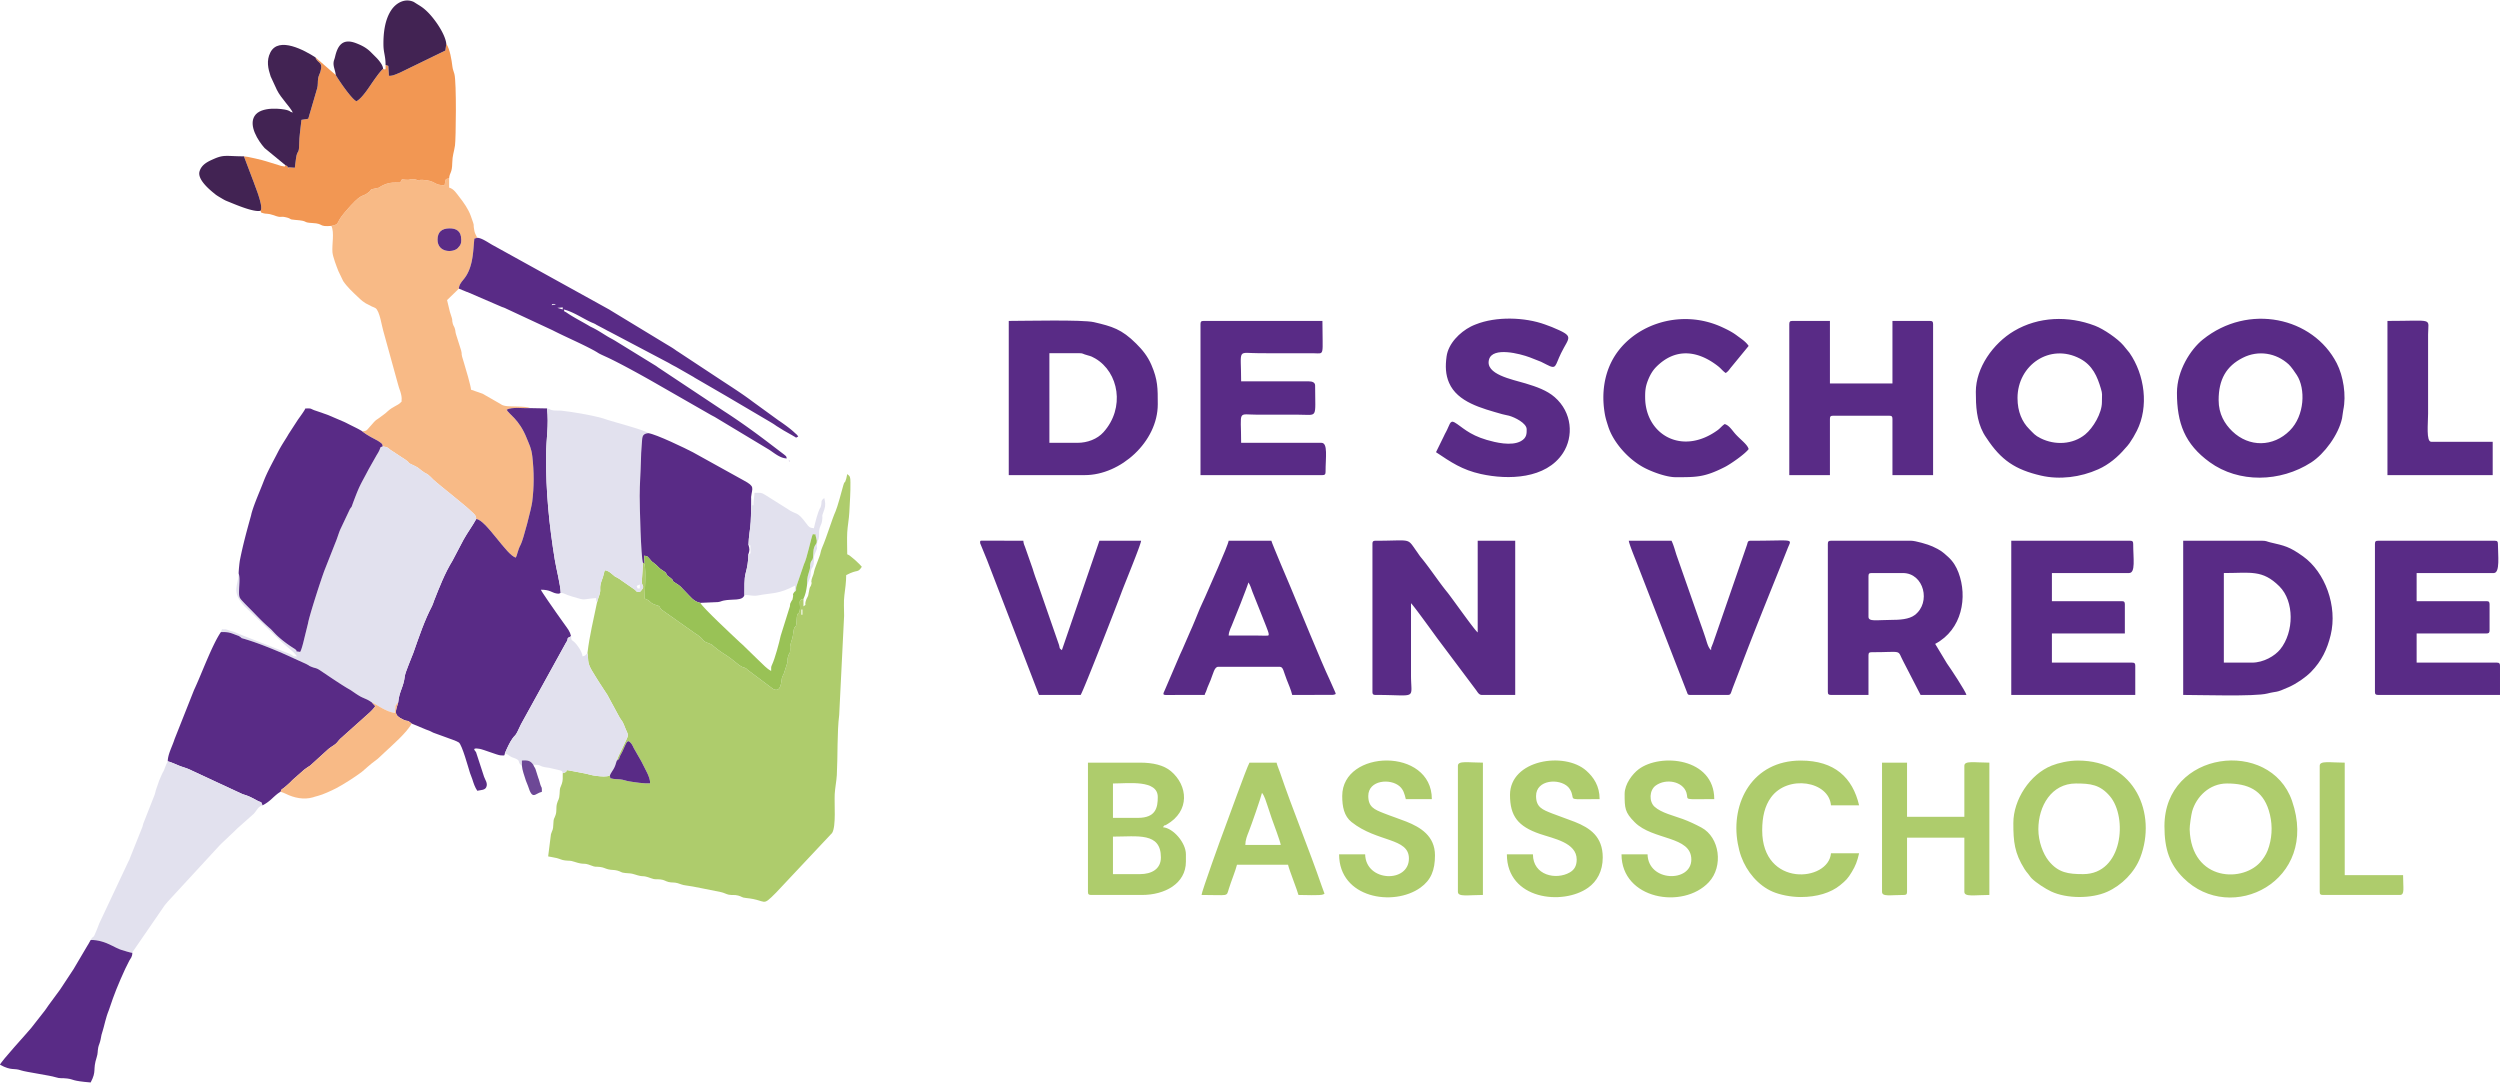 <?xml version="1.0" encoding="UTF-8"?>
<svg xmlns="http://www.w3.org/2000/svg" xml:space="preserve" width="1362" height="590" style="shape-rendering:geometricPrecision;text-rendering:geometricPrecision;image-rendering:optimizeQuality;fill-rule:evenodd;clip-rule:evenodd" viewBox="0 0 1259.67 545.176">
  <defs>
    <style>.fil6{fill:#422353}.fil2{fill:#592b86}.fil0{fill:#aecc6c}.fil3{fill:#e2e1ee}.fil1{fill:#f8ba86}</style>
  </defs>
  <g id="Laag_x0020_1">
    <path class="fil0" d="M403.787 306.861h.525v2.625h-.525v-2.625zm1.05-5.35c-2.907.468-1.54 2.196-1.75 4.87-.311 3.953-1.505.697-1.674 5.72-.183 5.388-1.12 1.93-1.597 5.81-.506 4.102-.723 3.445-1.47 6.347-.536 2.08-.052 1.842-.232 3.466-.216 1.951-.334.661-.944 2.539-.564 1.736-.154 1.709-.4 3.263l-1.761 5.504c-.378 1.022-.72 1.199-1.074 2.584-.29 1.142-.283 7.472-4.401 5.274l-12.684-9.501c-2.188-2.265-1.543.047-6.362-4.063-3.667-3.127-5.529-3.838-8.316-5.903-5.547-4.11-1.301-1.876-6.49-4.093-2.077-.887-.57-1.395-5.737-4.653l-16.636-11.756c-1.462-1.546-.2-1.095-1.554-1.912l-1.914-.628c-.14-.056-.28-.105-.416-.169-2.47-1.141-1.484-1.71-4.606-2.845.046-5.323.78-12.507-.049-17.524.406-.723.102-.21-.788-.484l-.613 9.747c.173 2.247 1.98 1.898-.97 4.96-2.693-.369-1.154-.112-2.574-1.214l-6.525-4.527c-.751-.602-1.426-1.023-2.217-1.467-2.107-1.186-.546-.114-2.198-1.447-1.317-1.063-2.273-2.13-4.175-2.332-.5 1.486-.578 2.603-1.13 4.046-2.178 5.692-.377 4.822-1.605 8.48-.379 1.129-.767 2.19-1.138 3.584-1.813 8.972-3.746 16.44-4.853 25.72.282 1.082.28 2.252.382 3.703.217 3.116 2.765 6.366 5.34 10.657l3.74 5.728c.273.38.23.269.6.898l.355.658c.052.1.119.24.17.343l4.446 8.207c2.034 4.103 2.44 3.359 3.4 5.937 2.513 6.746 3 3.264-.868 11.744-.83 1.818-2.187 4.168-2.79 6.274 1.837-1.395.748-.499 1.751-2.585.628-1.305.581-.93 1.248-2.38.501-1.093.588-1.44 1.117-2.526 1.086-2.234.961-1.9 1.749-2.372 1.391.6 2.003 1.958 2.722 3.519l3.786 6.608c1.916 3.996 4.668 8.21 4.413 11.135-3.047.184-7.557-.525-10.408-.98-2.09-.333-2.724-.835-4.742-1.031-2.294-.224-2.565.038-4.883-.567l-.205-1.416c-1.752.817-4.282.525-6.835.235-2.571-.29-3.981-.902-6-1.276-14.66-2.727-5.683-1.484-10.928-.076 0 2.35.118 3.584-.441 5.262-.955 2.86-.947 1.259-1.146 5.155-.156 3.04-.771 2.788-1.33 4.97-.554 2.171 0 3.57-.675 5.623-.836 2.532-.983 1.225-1.14 4.635-.155 3.397-.409 2.568-1.209 5.09l-1.41 11.188c1.336.312 2.925.471 4.393.857 1.737.457 2.355.968 4.08 1.171 2.492.293 2.422-.072 4.603.647 5.772 1.902 4.177.184 8.595 1.907 2.42.944 1.736.422 4.508.742 1.775.205 2.338.741 4.07 1.18 1.783.451 2.867.165 4.614.638 2.197.594 1.526.981 4.018 1.231 2.133.215 2.818.086 4.587.664 5.477 1.79 3.166.057 8.497 2.003 2.176.794 2.137.29 4.68.571 1.867.206 2.461.892 3.977 1.274 1.84.463 2.769.052 4.646.604 1.475.434 2.405.957 4.12 1.133 3.17.325 13.215 2.548 17.64 3.361 1.491.275 2.766 1.078 3.947 1.303 1.862.356 2.898-.075 4.802.448 2.202.605 1.508.986 4.02 1.232 10.813 1.06 7.522 4.855 15.059-2.73l28.223-30.051c2.09-3.418 1.041-14.579 1.315-19.683.153-2.84.903-6.603 1.055-9.443.512-9.548.11-21.9 1.198-30.298l2.475-50.017c0-3.289-.285-7.168.143-10.356.374-2.791.907-6.743.907-10.116 6.163-3.26 5.581-.773 7.877-4.2-.648-.967-5.814-5.89-7.352-6.299 0-3.52-.189-7.574-.002-11.026.158-2.933.908-7.045 1.049-9.976.284-5.903.644-10.04.563-15.252-.04-2.605-.08-3.045-1.61-4.165-.2.864-.256 1.395-.458 2.166-.847 3.234-.827.794-1.573 3.677-.646 2.5-2.976 11.034-3.851 12.947-1.813 3.965-4.225 12.375-6.818 18.381-.74 1.717-.726 3.032-1.338 4.437l-2.288 6.11c-.393 1.097-.268 1.198-.625 2.529-.397 1.481-1.018 2.226-1.13 3.83-.094 1.335.525-.373-.104 1.812-.548 1.902-.383-.853-1.317 4.403-.28 1.58-.269.993-.854 2.296-.067.148-.268.566-.325.725-1.173 3.36.609 1.902-1.371 3.352v-3.776z"></path>
    <path class="fil1" d="M220.469 120.514c0-3.852 2.115-5.594 5.825-5.684 3.655-.09 6.124 1.384 6.102 5.687-.008 1.347-.033 1.79-.598 2.86-.07.133-1.036 1.292-1.18 1.427-2.639 2.462-10.149 2.149-10.149-4.29zm-53.494-6.933c1.594 3.382.22 9.25.532 13.226.18 2.311 2.121 7.354 3.015 9.582l2.387 4.964c1.972 2.952 4.836 5.605 7.308 7.918 1.029.962 1.404 1.404 2.489 2.235.27.207 1.24.892 1.554 1.07l3.115 1.61c.75.359 1.187.401 1.817.81 2.157 1.402 3.254 9.438 3.889 11.335l7.491 27.155c.328 1.763 2.143 5.147 1.77 7.956-.114.873.596.086-.764 1.398-1.141 1.101-3.778 1.926-6.045 3.965-.528.475-.914.85-1.395 1.23-5.817 4.592-3.516 1.797-8.115 7.105-1.242 1.433-1.268 1.801-3.54 1.96l.729.54c3.536 2.544 6.23 3.508 7.974 4.746 1.157.821 1.56 1.063 1.612 2.304 2.443.405 2.244.336 3.818 1.651l6.259 4.124c5.746 3.65.27 1.352 6.316 4.16 1.448.672 2.077 1.291 3.166 2.186 2.346 1.928 2.37.964 4.634 3.27.495.503.729.768 1.31 1.302 3.902 3.582 15.244 12.189 19.714 16.524 1.215 1.177 1.803 1.44 1.941 3.377 4.782.183 15.542 18.636 19.959 19.4.768-1.348.88-3.611 2.462-6.545 1.313-2.432 5.38-18.343 5.775-21.422.989-7.703.955-15.252.078-22.896-.51-4.435-1.542-5.966-2.83-9.246-3.852-9.808-9.345-12.29-10.078-14.411 2.68-1.462 8.351-.581 11.943-.77-2.69-1.194-10.314-.57-12.86-1.16-1.488-.343-1.5-.496-2.546-1.127l-8.68-4.972-5.843-2.032c0-1.54-2.853-11.367-3.613-13.71-1.878-5.788-.644-3.342-1.355-5.995l-2.524-7.975c-.467-1.365-.244-1.662-.64-3.034-.378-1.306-.749-1.367-1.078-2.598-.83-3.12.712.449-1.44-5.909l-1.427-5.923 5.953-5.773c.13-2.1 1.515-3.541 2.672-5.01 4.564-5.788 4.494-13.866 5.133-20.187l1.47-.399c-.534-1.152-1.22-2.236-1.443-3.413-1.004-5.326.618-.675-1.824-7.62-1.182-3.359-3.642-6.872-5.727-9.497-1.421-1.79-2.77-4.148-5.184-4.792v-4.635c-2.467.339-1.597.698-2.305 3.391-5.378.292-4.252-2.322-10.985-2.636-3.205-.15.325.595-2.238.301-1.248-.143-.035-.413-2.34-.624-3.313-.304-.227.759-5.895.047l-.915 1.618c-1.207.006-2.523-.028-3.718.04-2.195.125-3.988.79-5.888 1.811-1.98 1.064.547.362-2.058.934-5.032 1.106-1.457.17-4.874 2.61-3.04 2.173-2.785-.479-11.386 9.634-5.106 6.003-2.096 5.729-6.732 6.822z"></path>
    <path class="fil2" d="M239.956 261.284c-1.956 3.547-4.236 6.569-6.345 10.304l-5.622 10.693c-3.871 6.28-6.62 13.436-9.297 20.197-.37.931-.49 1.66-1.01 2.653-3.811 7.277-6.43 15.121-9.403 23.564-.818 2.323-4.076 9.747-4.306 11.747-.64 5.621-2.782 7.505-3.337 13.245-1.355 4.76-2.475 6.312 2.572 8.673 2.667 1.247 1.582-.227 4.198 1.964l7.24 3.016c.744.323.773.258 1.533.567.118.047.259.1.374.151l.71.34c.107.052.233.132.341.183 1.136.54.56.304 1.473.628l6.164 2.237c1.344.544 5.108 1.75 5.97 2.43 1.657 1.3 4.698 12.497 5.615 15.383.55 1.73.497 1.045 1.141 3.059.711 2.216 1.26 4 2.52 5.88 1.795-.418 3.833-.253 4.532-1.825.895-2.011-.637-3.74-1.122-5.257l-4.033-12.363c-.252-.594-2.725-2.441 1.7-1.7 2.128.356 9.094 3.21 10.592 3.298 2.62.152 1.828.12 2.24-1.05.903-2.173 2.414-5.504 3.82-7.454 1.296-1.8 1.292-1.085 2.425-3.252.733-1.4 1.184-2.608 1.897-3.975l22.582-40.927c1.935-2.765-.362-1.937 2.624-3.362-.436-1.564-.512-1.833-1.331-3.21l-1.291-1.863c-.066-.09-.16-.211-.225-.3l-4.583-6.444c-1.346-1.93-7.581-10.816-7.797-11.626 4.66 0 5.47 1.437 7.668 1.858 1.21.23 1.555.196 2.329-.283-.073-3.765-2.273-12.344-2.98-16.706-2.846-17.552-4.536-34.38-4.383-52.584.073-8.824 1.417-14.85.487-23.62l-8.373-.16c-3.592.19-9.264-.69-11.943.77.733 2.122 6.226 4.604 10.078 14.412 1.288 3.28 2.32 4.811 2.83 9.246.877 7.644.91 15.193-.078 22.896-.395 3.079-4.462 18.99-5.775 21.422-1.583 2.934-1.694 5.197-2.462 6.546-4.417-.765-15.177-19.217-19.959-19.401z"></path>
    <path class="fil3" d="M120.243 288.725c-.162 5.951-3.897 9.195 2.83 16.357.074.078.182.19.255.27l19.015 18.261c.938.797 1.594 1.394 2.534 2.19.083.071.2.172.284.241l.287.239c1.535 1.286 3.079 2.526 4.2 4.199-3.103-.069-.56-.04-4.641-1.659l-25.274-9.903c-2.642-1.291-1.359-.516-4.267-1.508-.125-.043-.25-.11-.375-.151-1.6-.521-1.169-.426-3.25-.426l-.525 1.39c4.418-.1 4.968.527 8.372 1.733.884.312.86.385 1.134.561 1.935 1.243-.81.186 3.47 1.513 6.268 1.942 12.127 4.347 17.962 6.82l11.947 5.413c.395.22.6.317 1.033.56 1.053.588-.058.134 1.3.734 2.547 1.12 2.518.458 4.901 2.058 3.862 2.593 11.19 7.597 14.67 9.511 1.22.673 4.15 2.99 6.458 4.037 2.448 1.11 2.655 1.048 4.78 2.507 1.973.671 7.116 4.86 11.75 5.3.143-3.426-.245-3.535 1.543-5.286.556-5.74 2.696-7.624 3.337-13.245.23-2 3.488-9.424 4.306-11.747 2.973-8.443 5.592-16.287 9.403-23.564.52-.993.64-1.722 1.01-2.653 2.677-6.761 5.426-13.916 9.297-20.197l5.623-10.693c2.109-3.735 4.388-6.756 6.344-10.304-.137-1.937-.726-2.2-1.94-3.377-4.471-4.335-15.813-12.941-19.715-16.524-.581-.534-.815-.798-1.31-1.302-2.265-2.305-2.288-1.342-4.634-3.27-1.089-.894-1.718-1.514-3.166-2.186-6.047-2.807-.57-.51-6.316-4.16l-6.259-4.124c-1.573-1.315-1.375-1.246-3.818-1.651-2.036.713-.215-.006-2.96 4.275l-3.977 7.027c-4.41 8.415-4.459 7.8-7.767 16.546l-.296.801c-1.043 2.93-.3 1.059-1.509 2.978l-4.903 10.371c-.953 2.367-1.43 4.228-2.415 6.554l-5.164 13.103c-1.7 4.198-8.101 24.113-8.582 27.391l-1.787 7.238c-.274 1.127-1.425 6.18-2.215 7.254-3.875-.584-.04.16-3.191-1.815-3.275-2.052-7.14-4.963-9.719-7.72l-1.528-1.612c-.075-.075-.185-.185-.263-.257-.077-.072-.19-.18-.268-.25-4.781-4.172-6.282-6.031-10.885-10.64-.108-.107-.416-.418-.523-.526-.768-.776-1.361-1.364-2.072-2.126-2.339-2.511-2.427-2.459-2.293-6.913.07-2.327.506-5.697-.238-7.643z"></path>
    <path d="M194.279 32.47v1.956c-.7.43.778.694-1.244 0-1.626 1.288-5.092 6.4-6.518 8.484-1.352 1.976-4.544 6.715-6.94 7.851-2.336-1-8.752-10.36-10.376-13.185l-10.257-8.924c.924 3.163 3.982 1.944 2.546 7.105-.31 1.111-.943 1.997-1.186 3.509-.262 1.62-.025 3.34-.472 4.914l-4.508 15.41-3.429.546c-.482 4.979-1.098 7.827-1.159 12.639-.053 4.193-.736 2.798-1.338 5.4-.373 1.616-.523 4.201-.847 6.093l-3.104-.215c-.365.878-.127 1.143-.317.241-.51-1.13-.155-.757-1.258-1.257-.834.723.755.774-2.132.33l-7.695-2.371c-1.273-.478-9.77-2.476-11.137-2.476l5.055 13.348c.952 2.743 4.845 12.109 3.307 14.082.631 1.317-.25.686 1.71 1.32.88.286 2.292.003 4.445.79 5.054 1.848 3.208.37 6.69 1.187 3.109.728 1.172 1.058 4.48 1.296 7.482.536 3.292 1.307 8.906 1.595 5.89.3 2.761 1.985 9.474 1.442 4.636-1.093 1.626-.819 6.732-6.821 8.601-10.113 8.346-7.461 11.387-9.634 3.416-2.44-.159-1.505 4.873-2.61 2.605-.572.078.13 2.058-.934 1.9-1.021 3.694-1.686 5.888-1.812 1.195-.068 2.51-.034 3.718-.04l.915-1.618c5.668.712 2.582-.35 5.895-.047 2.305.212 1.092.482 2.34.625 2.563.294-.967-.451 2.238-.302 6.733.315 5.607 2.929 10.985 2.637.708-2.693-.162-3.053 2.305-3.391.252-3.24 1.482-2.345 1.576-7.964.059-3.569.857-5.179 1.372-8.602.462-3.072.834-31.867-.302-36.037-.398-1.464-.819-2.238-.997-3.728-.407-3.423-1.236-8.723-3.08-11.473l-.483 3.399-22.92 11.153c-1.843.768-3.844 1.722-5.51 1.562l-.307-4.988-1.379-.485z" style="fill:#f29753"></path>
    <path class="fil2" d="M84.538 383.368c1.5.286 4.711 1.813 6.136 2.354 2.316.879 3.498.998 6.456 2.52l24.309 11.29c2.012 1 2.49.444 7.74 3.379 3.332 1.862 1.81-.085 3.099 2.635 1.656-.835 3.256-1.989 4.636-3.28 1.09-1.02 3.22-3.02 4.474-3.544.93-2.13-.207-.32 2.748-2.9.08-.068.194-.177.274-.246 1.162-1.026 1.963-1.69 2.941-2.793l5.87-5.173c.63-.473 1.163-.862 1.858-1.326 1.23-.823.42-.115 1.54-1.071l8.787-7.99c1.267-1.048 2.023-1.397 3.402-2.405 1.197-.877 1.628-1.873 2.795-2.955l11.924-10.66c1.764-1.609 4.08-3.419 5.583-5.645l-1.767-1.886c-2.125-1.46-2.332-1.396-4.78-2.507-2.308-1.047-5.237-3.364-6.458-4.036-3.48-1.915-10.808-6.918-14.67-9.511-2.383-1.6-2.354-.938-4.9-2.059-1.359-.6-.248-.145-1.301-.734-.433-.242-.638-.34-1.033-.56l-11.947-5.413c-5.835-2.473-11.694-4.878-17.961-6.82-4.282-1.327-1.536-.27-3.471-1.513-.273-.176-.25-.249-1.134-.561-3.404-1.206-3.954-1.833-8.372-1.733-4.445 6.418-9.92 21.57-13.533 29.173l-9.835 24.813c-1.09 3.549-3.41 7.583-3.41 11.157zm35.705-94.643c.744 1.946.308 5.316.238 7.643-.134 4.454-.046 4.402 2.293 6.913.71.762 1.304 1.35 2.072 2.126l.523.527c4.603 4.608 6.104 6.467 10.885 10.64.078.069.19.177.268.249.078.072.188.182.264.257l1.528 1.613c2.577 2.757 6.444 5.667 9.718 7.72 3.15 1.974-.684 1.23 3.191 1.814.79-1.074 1.941-6.126 2.215-7.254l1.787-7.238c.48-3.277 6.882-23.193 8.582-27.391l5.164-13.103c.986-2.326 1.462-4.187 2.416-6.553l4.902-10.372c1.21-1.92.466-.048 1.509-2.977l.296-.802c3.308-8.745 3.357-8.13 7.768-16.546l3.975-7.027c2.746-4.28.925-3.562 2.961-4.275-.051-1.24-.455-1.482-1.612-2.304-1.743-1.238-4.438-2.201-7.974-4.746l-.729-.54c-.286-.287-.26-.236-1.129-.738a40.072 40.072 0 0 0-1.695-.909c-1.238-.627-2.24-1.11-3.51-1.75-1.097-.55-2.206-1.142-3.172-1.553l-6.988-2.987c-1.13-.514-2.7-.966-3.828-1.423l-3.924-1.327c-2.27-.967-1.256-.86-4.39-.86-.237.892-2.762 4.288-3.75 5.697l-4.753 7.321c-1.21 2.248-3.302 5.044-5.448 9.252-2.526 4.956-5.209 9.586-7.208 14.841-1.713 4.502-4.498 10.625-5.91 15.613-.163.576-.163.791-.299 1.277-2.031 7.286-4.04 14.612-5.558 22.264-.29 1.459-.678 5.542-.678 6.908zm571.288-14.934v74.538c0 1.21.365 1.575 1.575 1.575 21.442 0 17.853 2.736 17.853-9.974v-36.22c1.008.74 11.4 15.157 13.045 17.405l19.794 26.405c.748 1.036 1.405 2.384 2.866 2.384h16.803v-77.688h-18.903v46.193c-1.682-1.231-12.891-17.256-15.386-20.313-4.276-5.238-8.842-12.229-13.093-17.356-.968-1.168-1.278-1.772-2.198-3.053-5.162-7.198-2.22-5.471-20.781-5.471-1.21 0-1.575.365-1.575 1.575z"></path>
    <path class="fil3" d="M322.399 294.263c-.071 3.18.34 1.539-1.05 2.1-.853-1.844-.615-1.274 1.05-2.1zm-39.885 4.2c2.197.185 1.462.625 5.935 1.92 7.236 2.092 3.81 1.377 11.897.704 0 1.232.007 1.285.49 2.1.372-1.393.76-2.455 1.139-3.583 1.227-3.658-.574-2.789 1.604-8.48.553-1.444.63-2.56 1.13-4.047 1.903.202 2.859 1.27 4.176 2.332 1.652 1.334.09.261 2.198 1.447.79.445 1.465.865 2.217 1.467l6.525 4.527c1.42 1.102-.12.846 2.574 1.214 2.95-3.062 1.142-2.712.97-4.96l.613-9.747c-1.036-2.697-1.663-28.34-1.663-33.712 0-6.232.486-11.577.61-17.315.063-2.971.172-5.88.426-8.497.351-3.627-.175-5.421 3.245-5.84-1.379-1.504-18.83-6.035-20.467-6.679-4.978-1.954-17.917-4.085-23.195-4.633-1.369-.142-2.76.035-4.059-.14-1.736-.232-1.48-.59-3.24-.989.929 8.771-.414 14.797-.488 23.621-.152 18.204 1.537 35.031 4.383 52.584.707 4.361 2.907 12.94 2.98 16.706z"></path>
    <path class="fil2" d="M542.933 222.874h-14.178V177.73h15.228c1.922 0 1.117.29 4.162 1.089 1.68.442 2.324.741 3.703 1.546 11.902 6.952 15.156 24.95 4.136 37.183-3.103 3.445-8.062 5.326-13.051 5.326zm-34.656 16.272h38.331c17.997 0 36.756-16.793 36.756-35.695 0-8.069.04-12.32-3.228-19.869-1.918-4.428-4.46-7.514-7.667-10.708-7.333-7.3-12.094-8.646-21.239-10.789-5.76-1.35-34.9-.628-42.953-.628v77.689zm626.423 94.486h-14.178v-45.143c13.528 0 19.383-1.828 27.97 6.683 7.602 7.535 7.445 23.036.47 31.721-2.678 3.336-8.394 6.739-14.262 6.739zm-34.656 16.273c8.397 0 36.169.889 42.356-.701 5.344-1.374 3.78-.06 10.906-3.27 3.933-1.772 8.425-4.851 11.207-7.694 5.275-5.391 8.1-11.362 9.84-18.51 3.54-14.546-2.803-31.7-13.915-39.649-6.939-4.963-9.297-5.358-16.57-7.057-1.747-.407-1.89-.808-3.918-.808h-39.906v77.689zm17.856-148.553c0-10.338 3.771-17.095 12.238-21.36 7.742-3.902 16.748-2.463 23.082 3.374 1.246 1.149 3.146 3.936 4.079 5.369 4.44 6.824 4.038 20.385-3.555 27.979-8.309 8.31-20.481 8.511-28.966.333-3.84-3.7-6.878-8.708-6.878-15.695zm-21.004-3.675c0 15.203 3.886 25.806 16.498 34.95 14.597 10.583 35.55 10.193 51.147.13 6.62-4.27 13.779-13.98 15.548-22.251.313-1.465.295-2.659.608-4.117 1.612-7.49.02-17.19-3.274-23.599-11.991-23.33-44.608-30.376-67.479-11.963-6.237 5.02-13.048 15.704-13.048 26.85zm-80.336 2.624c0-16.597 16.309-27.794 31.433-19.875 6.466 3.387 8.812 9.181 10.582 15.144.847 2.857.517 2.638.517 6.831 0 5.52-4.397 12.955-8.426 16.249-6.26 5.117-15.207 5.528-22.394 1.964-3.02-1.495-3.609-2.47-5.815-4.686-3.553-3.568-5.897-8.669-5.897-15.627zm-21.003-3.149c0 7.266.323 14.303 3.839 20.833.691 1.284.833 1.373 1.624 2.576 7.262 11.055 14.423 15.833 27.374 18.828 9.431 2.18 19.913.827 28.828-3.162 5.303-2.374 9.895-6.187 13.584-10.566 1.015-1.205 1.173-1.146 2.16-2.566 1.428-2.055 2.551-3.958 3.714-6.26 6.166-12.199 3.97-28.283-3.715-39.326l-3.073-3.753c-2.838-3.339-9.851-8.176-14.277-9.872-13.473-5.163-28.51-4.635-40.805 2.647-10.585 6.27-19.253 18.558-19.253 30.621zM952.496 312.11c-6.882 0-11.027 1.015-11.027-1.575v-20.472c0-1.21.366-1.574 1.576-1.574h15.752c10.658 0 14.296 14.93 5.958 21.178-2.86 2.143-7.476 2.443-12.259 2.443zm-31.505-38.319v74.539c0 1.209.366 1.575 1.575 1.575h18.903v-19.947c0-1.21.366-1.575 1.576-1.575 16.393 0 12.57-1.631 16.104 4.897l8.575 16.625h23.103c-.436-1.872-8.039-13.421-9.835-15.889l-5.917-9.833c13.667-7.23 16.361-23.694 11.757-35.9-1.161-3.075-2.765-5.7-5.212-7.912-3.14-2.837-3.764-3.346-7.859-5.267-2.341-1.098-8.706-2.888-10.763-2.888h-40.432c-1.209 0-1.575.365-1.575 1.575zm-19.428-110.759v76.114h20.479V210.8c0-1.21.365-1.575 1.575-1.575h28.354c1.21 0 1.575.364 1.575 1.575v28.345h20.478v-76.114c0-1.21-.365-1.575-1.575-1.575h-18.903v31.496h-31.504v-31.496h-18.904c-1.21 0-1.575.366-1.575 1.575zM323.982 283.357c.89.274 1.194-.24.789.484l-.169-4.135c2.019.65 1.014-.237 2.806 1.737l.908 1.11c.072.068.192.167.269.232l.6.425c2.507 1.857 2.596 2.706 4.538 3.87 3.397 2.034.93 1.552 3.16 3.142 3.89 2.77.56 1.491 3.524 3.302 3.004 1.836 2.417 1.846 5.06 4.447 2.179 2.145 4.026 4.943 7.387 5.54l8.864-.387c1.367-.164 1.511-.462 2.91-.767 4.298-.936 9.67.396 10.46-2.845.081-3.661-.224-7.899.656-11.082.72-2.609 1.332-5.897 1.342-9.39.686-2.073.672-2.604.051-4.724.081-4.297.88-7.63 1.118-11.569.243-4.003.185-8.532.208-12.578.532-4.694 2.117-5.2-3.649-8.305l-25.674-14.227c-3.388-1.807-18.71-9.202-22.54-9.644-3.42.418-2.893 2.213-3.245 5.84-.253 2.616-.363 5.526-.426 8.496-.123 5.739-.61 11.084-.61 17.316 0 5.373.628 31.014 1.663 33.712zm872.678-9.566v74.538c0 1.21.365 1.575 1.575 1.575h61.434v-14.753c-.012-1.165-.384-1.52-1.575-1.52h-40.43v-14.697h35.179c1.21 0 1.575-.365 1.575-1.575v-13.123c0-1.21-.365-1.575-1.575-1.575h-35.18V288.49h38.855c3.307 0 2.1-9.107 2.1-14.698 0-1.21-.364-1.575-1.574-1.575h-58.809c-1.21 0-1.575.365-1.575 1.575zM604.893 163.032v76.114h61.434c1.21 0 1.575-.365 1.575-1.574 0-7.347 1.309-14.698-2.1-14.698H625.37c0-16.938-2.14-14.177 8.401-14.174h20.478c10.03.008 8.4 2.382 8.4-14.697 0-1.614-1.537-2.1-3.149-2.1h-34.13c0-17.101-2.364-14.173 9.452-14.173l27.334.03c5.432.087 4.17 1.627 4.17-16.303h-59.859c-1.21 0-1.575.366-1.575 1.575zm408.517 186.873h62.484v-14.698c0-1.21-.365-1.575-1.575-1.575h-40.431v-14.698h36.756v-14.697c0-1.21-.366-1.575-1.575-1.575h-35.181v-14.173h38.856c3.409 0 2.1-7.352 2.1-14.698 0-1.21-.366-1.574-1.575-1.574h-59.86v77.688zm-394.34-29.921c.115-1.382.36-2.109.839-3.36.265-.694.508-1.162.64-1.461 1.2-2.727 8.067-20.102 8.497-21.95.911 1.31 1.5 3.283 2.04 4.786.87 2.435 8.012 19.666 8.114 20.773.151 1.63.636 1.267-5.423 1.216-4.897-.04-9.808-.004-14.707-.004zm-12.076 29.92c.551-2.067.066-.056.752-1.871.27-.719.44-1.302.688-1.937.54-1.381.97-2.206 1.56-3.69 1.337-3.354 1.912-6.675 3.825-6.675h30.98c1.857 0 1.878 2.343 3.528 6.448.947 2.352 2.226 5.38 2.773 7.726l20.516-.024c1.84-.343 1.502-.43.928-1.858l-2.627-5.907c-4.131-8.667-15.123-35.718-19.643-46.504-.527-1.26-9.299-21.78-9.675-23.396H619.07c-.19 2.28-10.262 24.608-11.929 28.494-.917 2.142-1.74 3.638-2.627 5.772-1.7 4.093-3.15 7.87-4.971 11.828-1.658 3.605-3.111 7.434-4.977 11.297l-7.419 17.317c-1.518 3.303-1.617 3.058 3.01 3.008 5.61-.062 11.224-.027 16.837-.027zM769.242 216.05c0 1.994.155 4.298-2.93 5.994-4.779 2.627-12.907.615-17.146-.621-9.294-2.713-12.617-6.751-16.293-8.86-2.346-1.345-2.493 1.62-4.284 4.84-.66 1.186-.421.775-1.055 2.094l-3.973 8.1c7.565 5.065 13.15 8.901 22.606 10.996 13.77 3.052 32.806 2.548 41.367-10.556 5.461-8.359 4.656-20.5-4.187-28.188-3.897-3.388-9.118-5.233-14.634-6.893-6.88-2.068-20.595-4.599-18.422-12.11 1.86-6.43 15.504-2.916 20.541-1.03l5.648 2.227c.887.434 1.944.96 2.794 1.407 5.095 2.682 4.108.778 7.29-5.725 4.173-8.525 7.071-8.293-4.64-13.196-1.069-.448-2.302-.869-3.443-1.283-10.277-3.73-24.658-4.118-34.826-.072-.968.385-1.635.648-2.554 1.12-5.587 2.878-11.331 8.546-12.221 15.081-.664 4.879-.534 9.16 1.27 13.29 4.245 9.72 16.287 12.78 26.753 15.774 1.297.37 2.294.47 3.424.775 2.903.785 8.915 3.768 8.915 6.836z"></path>
    <path class="fil3" d="M45.681 473.396c3.623-.16 7.565 1.184 10.713 2.81 1.175.606 3.543 1.8 4.663 2.134 1.774.531 4.33 1.362 5.627 1.55.708-1.485-.292.03.868-1.547l15.408-22.406c.067-.086.168-.204.236-.29.068-.083.173-.198.243-.282.368-.446.575-.669.95-1.15l26.183-28.416c.458-.461.615-.634 1.046-1.055l6.744-6.38c.496-.499.547-.554 1.046-1.054l8.338-7.412c1.734-1.733 2.087-3.673 4.532-4.352-1.289-2.72.232-.773-3.099-2.635-5.25-2.935-5.728-2.38-7.74-3.38l-24.31-11.29c-2.957-1.521-4.139-1.64-6.455-2.52-1.425-.54-4.636-2.067-6.136-2.353-.506.848-.828 1.609-1.194 2.623-1.26 3.495-.869 1.825-1.801 3.964l-1.267 2.932c-.05.116-.11.25-.156.37-.046.122-.093.262-.136.388-.044.131-.075.275-.117.409l-1.09 3.11c-.476 1.232-.457 2.01-.942 3.256L72.2 414.735c-.23.724-.212.99-.438 1.662l-6.3 15.749c-.439 1.305.052-.038-.645 1.454l-14.79 31.409c-.523 1.321-.762 1.993-1.17 3.03-2.293 5.828-1.425 2.307-3.177 5.357z"></path>
    <path class="fil2" d="m280.839 154.87 2.704-.237v1.05l-2.704-.813zm-2.547-1.81c.615-.616 2.954.876.655.212-.062-.017-1.566.698-.655-.213zm-47.08-7.875 3.96 1.635c.135.042.28.071.412.115l17.238 7.44c.555.223.645.204 1.162.413.119.047.259.1.375.15.114.049.249.113.361.165.11.05.24.123.35.174l23.283 10.844c6.895 3.53 14.273 6.595 21.162 10.34l1.326.774c.194.118.198.17.97.604.609.342.696.348 1.396.705l3.239 1.486c6.981 3.32 18.23 9.554 24.916 13.411l26.699 15.302c.1.059.235.133.336.19l1.718.907 27.534 16.568c2.575 1.7 5.53 4.266 8.787 4.34-.383-1.43-.26-.976-1.257-1.893-.113-.104-.476-.36-.597-.455l-7.748-5.902c-6.793-5.162-13.726-10.15-20.882-14.819l-.319-.205c-.095-.062-.225-.144-.32-.207l-.32-.204-33.44-22.21c-.821-.589-.682-.537-1.56-1.067l-20.15-12.4c-1.283-.769-2.447-1.331-3.697-2.08-2.41-1.446-4.88-3.134-7.603-4.472-1.258-.617-.675-.28-1.722-.903-3.676-2.192-7.74-4.214-11.239-6.612-1.615-1.109-.89.085-1.514-1.635 4.306 1.002 9.143 4.204 13.247 6.178l.714.336c.114.05.257.104.37.155.59.26.521.186 1.104.472 1.147.563.535.364 1.691.933l3.783 1.994c.774.435 1.051.595 2.062 1.087l29.903 15.774c1.59.945 2.05 1.182 3.727 2.049l8.68 4.97c.809.48-.02.038.965.61l15.618 9.058c.097.06.23.137.328.197s.235.133.334.192l21.142 12.458c1.525.911 2.188 1.302 3.521 2.255l2.592 1.608c.74.443.226.156.97.606l3.69 2.1c.108.058.245.125.353.184l1.323.79c1.43.633.188.884 2.026.034-.823-1.23-.673-.868-1.771-1.904-2.11-1.988-4.714-3.86-7.083-5.516-.466-.326-.416-.27-.947-.63l-13.077-9.498c-5.443-4.11-11.181-7.719-16.873-11.478l-20.877-13.774c-.92-.557-.51-.31-1.258-.842-1.793-1.277-3.197-2.037-5.164-3.237l-27.114-16.461-.327-.2-.642-.408-58.147-32.157c-2.36-1.189-6.126-4.07-8.445-4.03l-1.47.4c-.639 6.32-.569 14.399-5.132 20.186-1.158 1.47-2.543 2.911-2.673 5.01zm613.117 95.011c10.468 0 14.486.086 24.78-5.149 2.877-1.463 10.118-6.488 11.976-9.025-.669-2.5-4.481-4.96-7.115-8.11-1.475-1.765-2.925-3.944-4.962-4.487-1.513 1.012-2.151 2.07-3.667 3.158-18.024 12.939-36.2 1.99-36.401-16.358-.037-3.341.135-5.56 1.354-8.705.973-2.512 2.244-4.888 4.178-6.847 9.637-9.76 20.922-8.423 31.171-.43 1.636 1.275 2.297 2.394 3.89 3.46 1.518-1.016 1.823-1.867 3.034-3.265l8.518-10.383c-1.484-2.215-3.678-3.55-5.845-5.181-2.307-1.735-4.57-2.889-7.361-4.189-21.777-10.146-46.827-.762-55.936 17.413-3.719 7.422-4.754 15.952-3.624 24.282.501 3.695.988 5.007 1.936 8.038 1.095 3.494 2.935 6.702 5.107 9.593 3.503 4.667 8.286 8.97 13.556 11.644 4.028 2.044 10.847 4.541 15.41 4.541zM523.505 349.905h21.003c1.46-2.179 18.173-45.124 20.493-51.428 1.676-4.556 9.78-24.076 9.962-26.26H553.96l-18.904 55.117c-1.475-1.082-.92-.758-1.485-2.715l-10.82-31.177c-.927-2.477-1.683-4.63-2.4-7.05l-3.679-10.495c-.536-1.599-.897-1.919-1.043-3.68l-19.514-.047c-2.095.096-2.357-.39-2.24 1.308l3.51 8.578 26.12 67.849zm328.176 0h18.903c1.636 0 1.42-.827 2.702-4.123l3.792-9.857c5.832-15.543 13.274-33.897 19.613-49.684l3.89-9.768c2.129-5.712 4.543-4.256-18.446-4.256-1.693 0-1.43.837-1.945 2.253l-15.77 45.652c-.482 1.355-.745 2.165-1.213 3.511l-.594 1.506c-.37 1.12-.388.254-.43 2.194-1.467-1.074-2.13-3.975-2.825-6.1a214.75 214.75 0 0 0-2.43-7.02l-12.26-34.987c-.811-2.593-1.4-4.846-2.439-7.01h-21.528c.12 1.438 2.723 7.877 3.449 9.675l25.683 66.186c.543 1.192.316 1.828 1.848 1.828z"></path>
    <path class="fil3" d="M254.396 379.301c1.742.708 1.19.572 2.537 1.425 1.392.88 1.25.574 2.538 1.118 3.333 1.405.732 1.675 3.508 3.756l-.022-2.654c3.22-.245 4.423.229 5.723 2.13 5.275 0 1.651.82 8.05 1.561l5.528 1.295c1.276.573.836.122 1.286 1.413 5.244-1.408-3.732-2.65 10.928.075 2.019.375 3.429.987 6 1.277 2.552.29 5.083.582 6.835-.235.52-1.324 1.079-1.834 1.901-3.307 1.036-1.853.813-2.076 1.551-4.098.603-2.107 1.96-4.456 2.79-6.275 3.868-8.48 3.381-4.998.868-11.743-.961-2.579-1.366-1.834-3.4-5.937l-4.446-8.207c-.052-.104-.118-.243-.17-.343l-.355-.659c-.371-.629-.327-.517-.6-.897l-3.741-5.728c-2.574-4.291-5.123-7.542-5.339-10.658-.101-1.45-.1-2.62-.382-3.702-1.34 1.12-.572 1.07-2.464 1.575-.197-2.36-2.695-5.946-4.23-7.31-1.368-1.215-1.37-.419-1.546-2.842-2.986 1.425-.689.597-2.624 3.362l-22.582 40.927c-.713 1.367-1.164 2.575-1.897 3.975-1.133 2.167-1.13 1.452-2.426 3.252-1.405 1.95-2.916 5.28-3.819 7.454z"></path>
    <path class="fil0" d="M574.438 440.191h-13.652v-18.896c12.373 0 24.154-2.322 24.154 10.498 0 5.837-4.69 8.398-10.502 8.398zm-1.05-28.345h-12.603v-17.322c7.743 0 22.58-2.037 22.58 6.823 0 5.204-.912 10.5-9.978 10.5zm-25.204 37.27c0 1.208.365 1.574 1.575 1.574h25.729c11.265 0 22.053-5.607 22.053-16.798v-3.674c0-5.868-6.401-13.22-11.552-13.648 1.397-1.906-.142-.201 1.822-1.328 11.921-6.845 10.733-19.656 2.234-26.872-3.644-3.093-9.076-4.346-15.607-4.346h-26.254v65.091z"></path>
    <path class="fil2" d="M66.684 479.889c-1.297-.187-3.853-1.018-5.627-1.549-1.12-.334-3.488-1.528-4.663-2.134-3.148-1.626-7.09-2.97-10.713-2.81l-1.073 1.93c-.17.278-.14.153-.604.977L37.572 487.2c-.081.136-.3.535-.38.67l-6.878 10.448c-1.992 2.766-3.745 5.07-5.785 7.864l-1.723 2.478c-.064.09-.156.213-.221.302l-6.92 8.832C13.812 520.09.435 534.628 0 536.252c6.119 3.236 6.64 1.444 10.775 2.876 2.12.735 14.605 2.541 17.104 3.374 2.576.857 3.28.3 6.132.693 3.44.474 1.868 1.165 11.67 1.98 3.17-5.988.896-6.13 3.037-12.712.688-2.114.36-2.791.792-4.982.24-1.217.826-2.106 1.202-4.047.474-2.448.333-2.153 1.02-4.23.775-2.336 1.483-6.514 3.135-10.515l2.017-5.856c1.712-4.883 5.818-14.519 8.271-19.03.708-1.304 1.467-1.781 1.53-3.914z"></path>
    <path class="fil0" d="M1122.1 394.524c10.539 0 17.904 3.279 21.078 13.572 1.794 5.818 1.926 12.09.124 18.122-.913 3.053-1.869 4.688-3.56 6.94-8.744 11.643-35.687 10.992-36.442-15.586-.046-1.63.78-7.378 1.27-9.078 2.11-7.31 8.703-13.97 17.53-13.97zm-31.506 21.52c0 11.689 2.654 19.195 9.581 26.119 23.915 23.9 68.728 1.583 54.687-38.923-10.987-31.697-64.268-25.442-64.268 12.805zm-63.534 1.575c0-11.785 6.654-23.096 18.903-23.096 7.326 0 12.168.522 17.182 6.444 8.973 10.597 6.53 39.224-13.506 39.224-7.404 0-12.53-.624-17.42-6.733-2.783-3.479-5.159-9.718-5.159-15.839zm-12.602-3.149c0 9.414.564 15.075 5.66 23.213.632 1.011 1.078 1.5 1.809 2.39.837 1.019.99 1.47 1.86 2.341 2.128 2.129 6.85 5.177 9.742 6.533 7.902 3.701 20.365 3.66 28.187.168 7.351-3.281 13.846-9.802 16.738-17.388 8.312-21.81-2.472-48.753-31.44-48.753-4.772 0-9.88 1.205-13.218 2.534-10.999 4.383-19.338 17.176-19.338 28.962z"></path>
    <path class="fil2" d="M1202.96 239.146h53.033v-16.797h-30.98c-2.632 0-1.575-9.302-1.575-14.172v-39.895c.028-8.645 3.41-6.824-20.478-6.824v77.688z"></path>
    <path class="fil0" d="M948.295 449.115c0 2.589 4.145 1.575 11.027 1.575 1.21 0 1.575-.366 1.575-1.575v-27.296h28.88v27.296c0 2.703 5.189 1.575 12.602 1.575v-66.666c-7.413 0-12.602-1.128-12.602 1.575v25.721h-28.88v-27.296h-12.602v65.091zm-312.423-49.868c1.223 1.408 2.123 4.489 2.7 6.226l2.227 6.696c.867 2.457 4.396 11.787 4.525 13.324H627.47c.058-2.599.906-4.621 1.726-6.672 1.358-3.394 6.048-16.884 6.675-19.574zm-30.455 51.443c13.86 0 12.475 1.042 13.74-3.063 1.14-3.698 3.474-9.417 4.113-12.16H649c.68 2.925 4.74 13.032 5.25 15.223 1.978 0 11.264.373 12.352-.235 1.134-.634.984.443-.595-4.161-6.263-18.254-14.932-39.21-21.015-57.214-.63-1.86-1.403-3.482-1.768-5.056H629.57c-1.757 3.32-10.45 27.775-12.38 32.767-1.823 4.712-11.74 32.346-11.774 33.899zm301.923 1.05c8.208 0 15.17-2.173 19.796-5.93 2.974-2.416 3.96-3.44 5.914-6.686 1.915-3.177 2.736-5.321 3.694-9.431h-14.178c-1.202 14.456-34.654 17.335-34.654-11.548 0-6.892 1.327-12.323 4.416-16.582 8.422-11.609 29.22-8.252 30.238 3.983h14.178c-3.242-13.912-12.3-22.571-29.404-22.571-24.228 0-35.445 21.16-31.747 41.71.46 2.563 1.036 4.72 1.74 6.66 2.785 7.69 8.63 14.607 15.886 17.714 3.598 1.54 9.077 2.681 14.121 2.681zm-88.74-51.967c0 7.189.057 9.249 5.112 14.312 9.127 9.144 28.493 6.766 28.493 18.758 0 11.68-21.741 11.376-22.053-2.625h-13.127c0 22.702 30.992 27.925 43.985 14.051 7.45-7.956 5.529-22.59-3.713-27.54-3.057-1.637-6.22-3.116-9.367-4.283-4.5-1.67-10.852-3.11-14.26-6.217-2.842-2.59-2.687-8.325.641-10.697 5.194-3.701 13.597-2.063 15.412 3.573 1.312 4.07-2.629 3.293 14.034 3.293 0-20.774-27.107-23.345-38.124-15.018-3.047 2.302-7.033 7.403-7.033 12.393zm-57.759.524c0 10.718 4.073 15.852 15.021 19.63 6.87 2.37 18.585 4.35 18.585 12.915 0 3.259-1.254 5.213-3.48 6.496-6.892 3.973-18.574 1.489-18.574-9.12h-13.127c0 22.843 28.189 25.945 40.965 16.807 4.394-3.143 7.342-8.268 7.342-15.232 0-10.554-6.453-14.88-14.095-17.929-3.64-1.452-7.576-2.706-11.489-4.264-4.673-1.86-8.02-3.016-8.02-8.778 0-8.248 11.692-9.004 16.124-4.572.726.726 1.428 1.914 1.78 2.946 1.368 4.025-2.026 3.201 14.125 3.201 0-6.665-3.051-11.06-6.693-14.305-11.008-9.81-38.464-5.556-38.464 12.205zm-84.537.525c0 5.333.898 10.11 4.71 13.14 12.924 10.274 28.895 7.807 28.895 18.355 0 12.499-21.743 11.861-22.053-2.1H674.73c0 22.075 27.385 26.521 40.965 16.807 5.365-3.838 7.342-8.857 7.342-16.281 0-9.732-7.23-14.156-14.474-17.027-3.969-1.572-7.5-2.675-11.485-4.265-4.573-1.825-7.646-3.057-7.646-8.63 0-8.077 11.224-8.978 15.851-4.822 1.814 1.628 2.422 3.695 3.052 6.398h13.127c0-26.172-45.157-25.18-45.157-1.575z"></path>
    <path class="fil3" d="M378.463 250.169c-.023 4.046.035 8.575-.209 12.578-.238 3.938-1.036 7.272-1.117 11.568 1.151.869.79-1.383 1.026 2.118.225 3.323-.493 2.127-1.077 2.607-.01 3.493-.622 6.78-1.343 9.39-.879 3.183-.574 7.42-.656 11.081 2.821 0 4.25.755 6.868.257 7.53-1.43 10.26-.525 18.682-4.98 0 1.685-.104 2.28-.525 3.412 1.818-1.327.429-1.03 1.382-3.621l3.614-10.588c1.431-2.558 3.619-13.482 4.454-15.121 2.219.76.694-1.56 1.676 1.883 1.164 4.081-1.348 2.316-1.45 7.75-.085 4.429-.814 2.825-1.41 4.987-.588 2.129.45.915-1.009 5.308-.658 1.981-.723 3.574-.758 5.99l1.689-4.412c.267-1.214.09-1.774.294-2.856.417-2.22.412-.747 1.116-2.559.87-2.243-.136-3.77.823-6.002 2.238-5.212.528-1.472 1.218-5.605.34-2.042.387-.658.788-2.362.302-1.285.108-2.178.196-3.479.184-2.715 1.206-3.183 1.486-5.339.575-4.446-.75-.25 1.124-5.706.712-2.076.471-3.726-.006-5.774-2.1 1.538-1.043 1.753-1.697 4.077-.293 1.04-.245.623-.49 1.086-1.152 2.17-2.305 6.802-3.064 10.06-2.213-.184-2.613-.776-3.623-2.152-5.178-7.05-4.877-4.121-10.032-7.82l-10.966-6.885c-2.103-1.247-1.973-.99-5.309-.99-.051 2.288-.525 3.285-.525 6.298h-.525l-.128-3.045c-.355-1.406.18-.26-.517-1.154z"></path>
    <path d="M400.111 298.2c-1.078 1.6-.196.565-.538 2.33-.484 2.493-.038.631-.882 2.286-.79 1.55-.456.73-.686 2.465l-4.633 14.79c-.75 3.554-2.916 11.57-4.34 14.56-.589 1.237-.473 1.29-.473 3.2-2.423-1.28-3.864-3.114-6.244-5.305-.08-.073-.194-.178-.273-.253l-7.717-7.508c-.08-.074-.196-.176-.276-.248-.522-.473-.591-.506-1.109-.992-3.992-3.754-18.71-17.45-20.086-20.014-3.362-.597-5.21-3.395-7.388-5.54-2.643-2.6-2.056-2.61-5.06-4.447-2.963-1.81.367-.533-3.524-3.303-2.23-1.589.237-1.107-3.16-3.14-1.941-1.165-2.031-2.014-4.539-3.871l-.6-.425c-.076-.065-.196-.164-.268-.233l-.908-1.109c-1.792-1.974-.787-1.086-2.806-1.737l.169 4.135c.829 5.017.095 12.2.049 17.524 3.121 1.135 2.136 1.704 4.606 2.845.136.064.275.113.416.17l1.913.628c1.354.817.092.366 1.555 1.911l16.635 11.757c5.168 3.258 3.66 3.766 5.737 4.652 5.19 2.218.943-.017 6.49 4.093 2.787 2.065 4.65 2.776 8.316 5.903 4.819 4.11 4.175 1.798 6.362 4.063l12.684 9.501c4.119 2.198 4.111-4.132 4.402-5.274.352-1.385.695-1.562 1.073-2.584l1.761-5.504c.247-1.554-.164-1.527.4-3.263.61-1.878.728-.588.944-2.538.18-1.625-.303-1.388.232-3.467.747-2.902.964-2.245 1.47-6.347.477-3.88 1.415-.422 1.597-5.81.17-5.022 1.363-1.767 1.674-5.72.21-2.674-1.156-4.402 1.751-4.87 1.053-2.321 1.364-3.936 1.774-6.723.035-2.416.1-4.008.758-5.99 1.458-4.392.42-3.179 1.008-5.308.596-2.161 1.326-.558 1.41-4.987.103-5.433 2.615-3.668 1.45-7.75-.982-3.443.543-1.123-1.675-1.883-.836 1.64-3.023 12.564-4.454 15.122l-3.614 10.587c-.954 2.592.436 2.294-1.383 3.621z" style="fill:#99c256"></path>
    <path class="fil6" d="M143.872 83.037c1.103.5.75.127 1.258 1.257l.317-.241 3.104.215c.324-1.892.474-4.477.848-6.092.601-2.603 1.284-1.208 1.337-5.401.062-4.812.678-7.66 1.16-12.64l3.429-.544 4.507-15.411c.447-1.574.21-3.293.472-4.914.244-1.512.877-2.398 1.186-3.51 1.437-5.16-1.622-3.941-2.546-7.104-5.24-3.363-18.543-10.835-22.744-2.42-2.05 4.105-1.12 8.12.173 12.017l3.155 6.82c2.092 4.22 6.593 8.43 8.02 11.404-2.049-.547-.742-.624-2.937-1.263-2.182-.636-13.127-2.139-16.343 2.987-3.053 4.862 1.706 12.404 5.063 16.163l10.541 8.677z"></path>
    <path class="fil1" d="M141.388 398.722c1.128.382 1.51.452 2.578.984 4.164 2.076 9.125 3.135 13.715 1.799 1.326-.386.684-.295 2.432-.719 2.483-.603 6.882-2.633 9.262-3.864 3.701-1.916 9.52-5.688 12.836-8.164l1.414-1.211c.716-.633 1.014-.897 1.682-1.47l.283-.242c.115-.1.452-.381.569-.48.442-.375.787-.684 1.142-.958 4.086-3.154 2.188-1.487 6.24-5.31 3.748-3.532 11.678-10.369 13.865-14.764-2.616-2.19-1.531-.716-4.198-1.964-5.047-2.361-3.927-3.913-2.572-8.673-1.788 1.75-1.4 1.86-1.544 5.286-4.633-.44-9.776-4.628-11.75-5.3l1.768 1.886c-1.502 2.226-3.819 4.036-5.583 5.645l-11.924 10.66c-1.167 1.082-1.598 2.078-2.795 2.955-1.379 1.008-2.135 1.357-3.402 2.404l-8.786 7.99c-1.12.957-.31.248-1.541 1.072-.695.464-1.228.853-1.858 1.326l-5.87 5.173c-.978 1.103-1.779 1.767-2.94 2.792-.08.07-.195.178-.275.247-2.955 2.58-1.819.77-2.748 2.9z"></path>
    <path class="fil0" d="M1168.83 385.599v63.516c0 1.21.365 1.575 1.575 1.575h38.856c2.508 0 1.575-3.52 1.575-9.974h-29.404v-56.692c-7.413 0-12.602-1.128-12.602 1.575zm-434.242 0v63.516c0 2.703 5.19 1.575 12.602 1.575v-66.666c-7.413 0-12.602-1.128-12.602 1.575z"></path>
    <path class="fil6" d="m194.279 32.47 1.38.485.305 4.988c1.667.16 3.668-.794 5.51-1.562l22.921-11.153.483-3.4c-.53-4.98-5.852-12.525-9.364-15.978-.077-.076-.187-.186-.265-.26-.077-.075-.188-.185-.266-.259-1.976-1.855-3.039-2.439-5.168-3.757l-1.282-.82c-4.359-2.05-8.844.337-11.341 4.039-3.283 4.869-4.059 11.602-3.984 17.58.05 4.077 1.071 5.463 1.071 10.097zm-63.009 73.48c1.538-1.974-2.355-11.34-3.307-14.082l-5.055-13.349c-8.657 0-9.91-.993-15.05 1.266-2.975 1.306-6.29 2.765-7.327 6.372-1.065 3.706 4.154 8.382 6.777 10.543l1.448 1.176c.992.714 2.094 1.33 3.242 2.009 1.684.996 1.851.99 3.563 1.687 3.071 1.253 12.431 5.271 15.709 4.378zm37.931-68.374c1.624 2.825 8.04 12.186 10.376 13.185 2.396-1.136 5.588-5.875 6.94-7.85 1.426-2.085 4.892-7.197 6.518-8.485-.131-1.54-1.1-2.907-2.265-4.364a72.84 72.84 0 0 0-.735-.841c-.073-.08-.182-.19-.257-.269l-3.15-3.149c-2.17-2.07-4.435-3.222-7.25-4.3-7.054-2.708-9.343 1.648-10.553 6.902-.311 1.352-.66 1.758-.753 2.937-.16 2.01.856 3.901 1.129 6.234z"></path>
    <path class="fil2" d="M310.759 383.057c-.738 2.022-.516 2.244-1.55 4.098-.823 1.473-1.383 1.983-1.902 3.307l.205 1.416c2.318.605 2.588.343 4.882.566 2.018.197 2.653.698 4.742 1.032 2.851.455 7.362 1.164 10.408.98.256-2.926-2.497-7.14-4.413-11.136l-3.785-6.608c-.72-1.56-1.332-2.919-2.723-3.519-.787.473-.663.139-1.749 2.373-.528 1.086-.616 1.433-1.117 2.525-.666 1.451-.62 1.076-1.247 2.38-1.004 2.087.085 1.19-1.751 2.586zm-90.29-262.543c0 6.439 7.51 6.752 10.149 4.29.144-.135 1.11-1.294 1.18-1.427.565-1.07.59-1.513.598-2.86.022-4.303-2.447-5.776-6.102-5.687-3.71.09-5.825 1.832-5.825 5.684z"></path>
    <path d="M262.979 385.599c.137 2.136 1.211 4.983 2.007 7.529l1.048 2.627c2.332 7.471 3.412 3.805 7.007 2.967 0-2.987-.107-1.62-.726-3.473-.524-1.569-.47-2.047-1.115-3.609l-1.01-3.183c-.652-2.392-.7-1.445-1.51-3.382-1.3-1.9-2.503-2.375-5.723-2.13l.022 2.654z" style="fill:#6d4896"></path>
    <path d="M397.486 231.797c0 1.304.84.134.325 0l-.042-.014c-.322-.022-.283-1.164-.283.014z" style="fill:#d4cce3"></path>
  </g>
</svg>

